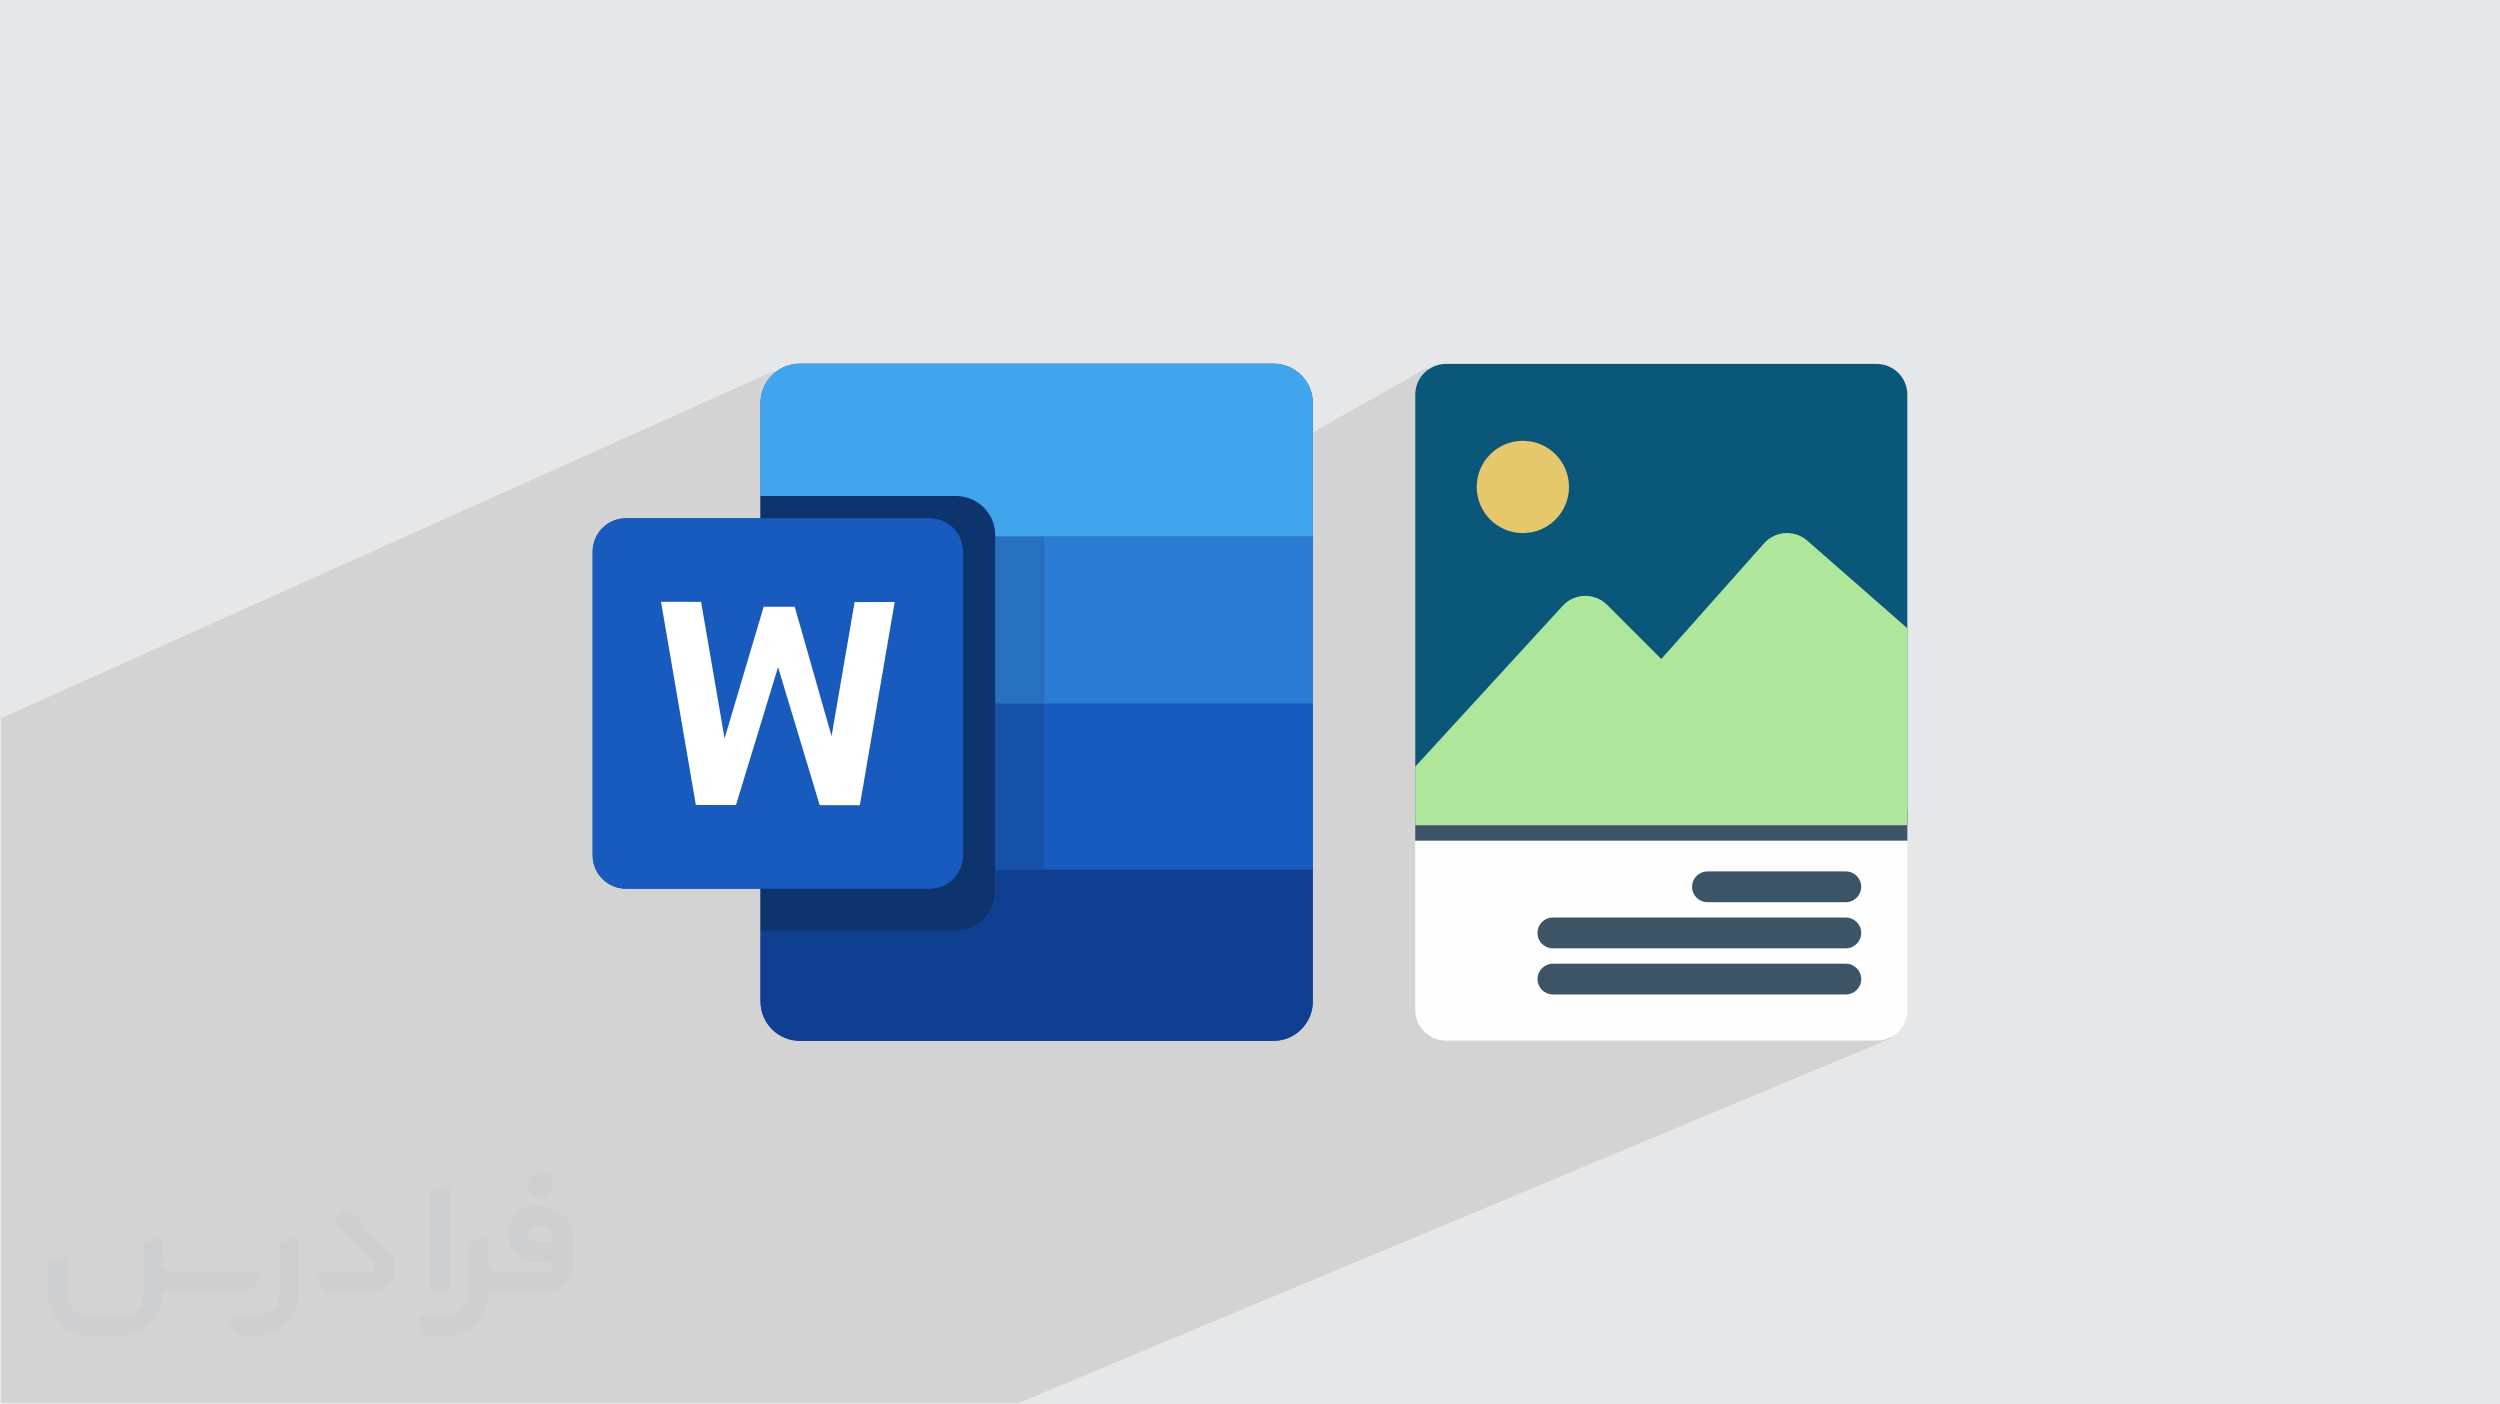 <?xml version="1.0" encoding="UTF-8"?>
<!DOCTYPE svg PUBLIC "-//W3C//DTD SVG 1.0//EN" "http://www.w3.org/TR/2001/REC-SVG-20010904/DTD/svg10.dtd">
<!-- Creator: CorelDRAW -->
<svg xmlns="http://www.w3.org/2000/svg" xml:space="preserve" width="94.192mm" height="52.917mm" version="1.0" style="shape-rendering:geometricPrecision; text-rendering:geometricPrecision; image-rendering:optimizeQuality; fill-rule:evenodd; clip-rule:evenodd"
viewBox="0 0 9418.1 5291.06"
 xmlns:xlink="http://www.w3.org/1999/xlink"
 xmlns:xodm="http://www.corel.com/coreldraw/odm/2003">
 <defs>
  <style type="text/css">
   <![CDATA[
    .fil11 {fill:#FEFEFE;fill-rule:nonzero}
    .fil12 {fill:#0A577A;fill-rule:nonzero}
    .fil5 {fill:#0E346D;fill-rule:nonzero}
    .fil6 {fill:#103F91;fill-rule:nonzero}
    .fil7 {fill:#1651AA;fill-rule:nonzero}
    .fil3 {fill:#185ABD;fill-rule:nonzero}
    .fil8 {fill:#2770BE;fill-rule:nonzero}
    .fil4 {fill:#2B7CD3;fill-rule:nonzero}
    .fil13 {fill:#3D5467;fill-rule:nonzero}
    .fil9 {fill:#41A5EE;fill-rule:nonzero}
    .fil15 {fill:#AEE69C;fill-rule:nonzero}
    .fil14 {fill:#E5C86C;fill-rule:nonzero}
    .fil10 {fill:white;fill-rule:nonzero}
    .fil1 {fill:#373435;fill-rule:nonzero;fill-opacity:0.031}
    .fil2 {fill:#2B2A29;fill-opacity:0.102}
    .fil0 {fill:#E6E7E8}
   ]]>
  </style>
 </defs>
 <g id="Layer_x0020_1">
  <polygon class="fil0" points="-0,0 9418.1,0 9418.1,5291.06 -0,5291.06 "/>
  <g id="_2692333303696">
   <path class="fil1" d="M1126.97 4679.13l0 197.31c0,20.44 -3.75,40.88 -11.68,59.64 -7.93,18.77 -19.19,36.3 -33.79,50.47 -14.6,14.6 -31.7,25.86 -50.47,33.79 -18.77,7.93 -39.21,11.68 -59.64,11.68l-60.9 0c-7.09,0 -14.18,-2.08 -20.02,-6.26 -5.84,-4.17 -10.43,-9.59 -12.94,-16.27l-11.26 -29.2c-0.83,-2.5 -1.25,-5.42 -1.25,-8.34 0,-2.92 1.25,-5.43 2.92,-7.93 1.67,-2.5 3.75,-4.17 6.26,-5.42 2.5,-1.25 5.42,-2.09 7.92,-1.67l86.35 0c22.11,0 42.97,-8.76 58.81,-24.61 15.43,-15.44 24.19,-36.71 24.19,-58.81l0 -179.37c0,-3.34 1.26,-6.67 3.34,-9.59 2.09,-2.92 5.01,-5.01 7.93,-6.26l40.88 -15.85c2.5,-0.84 5.42,-1.25 8.34,-0.84 2.92,0.42 5.43,1.26 7.51,2.92 2.09,1.67 4.18,3.76 5.43,6.26 1.25,2.92 2.08,5.84 2.08,8.34z"/>
   <path class="fil1" d="M2036.73 4543.16l-15.02 0c-59.65,0 -109.29,48.79 -108.46,108.03 0.42,27.54 12.1,54.23 31.71,73.42 19.6,19.6 46.29,30.45 74.24,30.45l39.63 0c5.43,0 10.43,2.08 14.19,5.84 3.75,3.75 5.84,8.76 5.84,14.18 0,5.43 -2.09,10.43 -5.84,14.19 -3.76,3.75 -8.76,5.84 -14.19,5.84l-179.36 0c-10.85,0 -20.86,-4.59 -28.37,-12.1 -7.51,-7.51 -11.68,-17.94 -12.1,-28.37l0 -75.08c0,-2.92 -0.83,-5.42 -2.08,-7.93 -1.25,-2.5 -3.34,-4.58 -5.43,-6.25 -2.08,-1.67 -5,-2.51 -7.51,-2.92 -2.92,-0.42 -5.42,0 -8.34,0.83l-41.3 15.85c-2.92,1.25 -5.84,3.34 -7.93,6.26 -2.08,2.92 -2.92,6.26 -2.92,9.59l0 179.37c0,22.11 -8.76,43.39 -24.19,58.81 -15.44,15.44 -36.71,24.61 -58.81,24.61l-86.76 0.01c-2.92,0 -5.43,0.83 -7.93,2.08 -2.5,1.25 -4.59,3.34 -6.26,5.43 -1.66,2.5 -2.5,5 -2.92,7.51 -0.41,2.92 0,5.42 1.26,8.34l11.26 29.2c2.5,6.68 7.09,12.52 12.93,16.69 5.84,4.17 12.93,6.26 20.03,5.84l60.89 0c41.3,0 80.92,-16.27 110.13,-45.88 29.2,-29.2 45.87,-68.83 45.87,-110.13l0 -18.35c15.86,7.92 33.38,12.1 50.89,12.1l157.25 0c30.46,0 60.07,-12.1 81.76,-33.79 21.69,-21.7 33.79,-50.89 33.79,-81.76l0 -85.93c0,-33.37 -13.35,-65.48 -36.71,-89.26 -23.78,-23.78 -55.89,-36.71 -89.26,-36.71zm50.46 136.39l-66.73 0c-7.93,0 -15.44,-2.5 -21.28,-7.92 -5.84,-5.43 -9.6,-12.52 -10.43,-20.45 0,-4.17 0.42,-8.76 2.08,-12.93 1.67,-4.17 3.76,-7.92 6.68,-10.84 5.84,-5.43 13.77,-8.77 21.69,-8.77l7.1 0c16.27,0 31.7,6.26 42.96,17.94 11.68,11.27 17.94,26.7 17.94,42.97z"/>
   <path class="fil1" d="M1696.77 4485.18l0 367.91c0,2.08 -0.42,4.58 -1.25,6.67 -0.84,2.09 -2.09,4.17 -3.76,5.84 -1.67,1.67 -3.34,2.92 -5.42,3.75 -2.09,0.84 -4.17,1.26 -6.68,1.26l-40.88 0c-2.08,0 -4.59,-0.42 -6.67,-1.26 -2.09,-0.83 -4.17,-2.08 -5.43,-3.75 -1.66,-1.67 -2.92,-3.75 -3.75,-5.84 -0.83,-2.09 -1.25,-4.59 -1.25,-6.67l0 -352.06c0,-3.33 0.83,-6.67 2.92,-9.59 2.08,-2.92 4.59,-5.01 7.92,-6.26l40.89 -15.85c2.5,-0.84 5.42,-1.25 8.34,-1.25 2.92,0.41 5.42,1.25 7.51,2.92 2.5,1.66 4.17,3.75 5.42,6.25 1.25,2.09 2.09,5.01 2.09,7.93z"/>
   <path class="fil1" d="M1393.51 4870.6l-153.91 0c-7.09,0 -14.19,-2.09 -20.03,-6.26 -5.84,-4.17 -10.43,-10.01 -13.35,-16.69l-11.26 -28.78c-0.83,-2.51 -1.25,-5.43 -0.83,-8.35 0.41,-2.92 1.25,-5.42 2.92,-7.92 1.66,-2.51 3.75,-4.17 6.25,-5.43 2.51,-1.25 5.43,-2.08 7.93,-2.08l184.37 0c3.34,0 6.67,-1.25 9.59,-2.92 2.93,-2.09 5.01,-4.59 6.68,-7.93 1.25,-3.34 1.67,-6.67 1.25,-10.01 -0.42,-3.34 -2.08,-6.68 -4.17,-9.18l-141.82 -154.33c-2.92,-3.34 -4.59,-7.93 -4.59,-12.52 0,-4.59 2.09,-8.76 5.84,-12.1l29.62 -27.53c3.34,-2.92 7.93,-4.59 12.52,-4.59 4.59,0.42 8.76,2.09 12.1,5.84l140.56 153.08c55.48,59.65 12.52,157.68 -69.66,157.68z"/>
   <path class="fil1" d="M978.9 4824.72l-20.03 17.1c-20.86,17.94 -47.55,27.95 -75.08,27.95l-211.49 0c-19.6,0 -39.21,-4.17 -57.14,-12.51l0 16.27c0,20.85 -4.17,41.71 -12.1,60.89 -7.92,19.19 -19.6,36.71 -34.62,51.72 -14.6,14.6 -32.12,26.28 -51.72,34.63 -19.19,7.92 -40.05,12.09 -60.9,12.09l-114.71 0.01c-20.86,0 -41.72,-4.18 -60.9,-12.1 -19.19,-7.93 -36.71,-19.61 -51.72,-34.63 -14.6,-14.6 -26.28,-32.12 -34.62,-51.72 -7.93,-19.19 -12.1,-40.04 -12.1,-60.89l0 -108.04c0,-3.34 1.25,-6.67 2.92,-9.59 2.09,-2.92 4.59,-5.01 7.93,-6.26l40.88 -15.85c2.5,-0.84 5.42,-1.26 8.34,-0.84 2.92,0.42 5.43,1.25 7.51,2.92 2.09,1.67 4.17,3.76 5.43,6.26 1.25,2.5 2.08,5.01 2.08,7.93l0 128.89c0,20.86 8.35,40.88 22.95,55.48 14.6,14.6 34.62,22.94 55.47,22.94l125.97 0c20.86,0 40.47,-8.35 55.06,-22.95 14.6,-14.6 22.95,-34.62 22.95,-55.47l0 -184.37c0,-3.34 1.25,-6.68 2.92,-9.6 2.08,-2.92 4.58,-5 7.92,-6.25l40.88 -15.86c2.51,-0.83 5.43,-1.25 8.35,-0.83 2.92,0.42 5.42,1.25 7.92,2.92 2.51,1.67 4.18,3.75 5.43,6.26 1.25,2.5 2.08,5.42 2.08,7.92l0 70.5c0,11.68 4.59,23.36 12.94,31.7 8.34,8.35 19.6,13.35 31.7,13.35l307.84 0c3.34,0 7.1,0.84 9.6,2.92 2.92,2.09 5.01,5.01 6.26,7.93 1.25,3.34 1.25,6.67 0.41,10.43 0,3.75 -2.08,6.67 -4.58,8.76z"/>
   <path class="fil1" d="M2036.73 4510.2c25.86,0 47.13,-21.28 47.13,-47.13 0,-25.87 -21.28,-47.13 -47.13,-47.13 -25.87,0 -47.14,21.27 -47.14,47.13 0,25.86 21.28,47.13 47.14,47.13z"/>
  </g>
  <polygon class="fil2" points="6759.01,3680.6 7128.53,3909.7 3839.8,5284.32 4.18,5284.32 4.18,2705.51 2916,1397.39 3684.6,2342.94 5377,1384.79 "/>
  <g id="_2692333305904">
   <g>
    <path class="fil3" d="M2864.94 1952.46l-506.64 0c-48.79,0 -91.13,27.84 -111.95,68.55 -8.78,17.14 -13.74,36.56 -13.74,57.12l0 1144.13c0,19.36 4.41,37.69 12.22,54.06 3.12,6.57 6.79,12.79 10.96,18.69 22.77,32.06 60.21,52.92 102.5,52.92l506.65 0 0 158.89 0 265.85c0,81.97 66.45,148.42 148.42,148.42l1783.92 0c81.97,0 148.43,-66.45 148.43,-148.42l0 -496.35 0 -626.12 0 -629.19 0 -502.62c0,-81.97 -66.46,-148.42 -148.43,-148.42l-1783.92 0c-81.97,0 -148.42,66.45 -148.42,148.42l0 349.97 0 84.1 0 -0.01z"/>
    <path class="fil3" d="M3604.92 3295c4.18,-5.89 7.85,-12.14 10.97,-18.69 7.83,-16.36 12.22,-34.72 12.22,-54.05l0 -1144.11c0,-20.6 -4.95,-40 -13.72,-57.15 -20.83,-40.68 -63.16,-68.53 -111.97,-68.53l-1144.11 0c-48.82,0 -91.15,27.86 -111.96,68.53 -8.78,17.16 -13.74,36.56 -13.74,57.15l0 1144.11c0,19.34 4.39,37.7 12.22,54.05 3.11,6.58 6.79,12.81 10.97,18.69 22.77,32.06 60.2,52.93 102.52,52.93l1144.11 0c42.3,0 79.75,-20.88 102.53,-52.93l-0.04 0z"/>
    <polygon class="fil3" points="3933.36,3276.31 4945.72,3276.31 4945.72,2650.2 3933.36,2650.2 "/>
    <polygon class="fil4" points="3933.36,2650.21 4945.72,2650.21 4945.72,2020.98 3933.36,2020.98 "/>
    <path class="fil5" d="M3749.59 3359.23l0 -1343.26c0,-81.53 -66.06,-147.57 -147.58,-147.57l-737.07 0 0 84.11 637.47 0c48.81,0 91.15,27.84 111.97,68.52 8.78,17.16 13.73,36.56 13.73,57.15l0 1144.11c0,19.34 -4.39,37.7 -12.22,54.05 -3.12,6.58 -6.79,12.8 -10.97,18.7 -22.76,32.04 -60.2,52.92 -102.52,52.92l-637.47 0 0 158.89 737.07 0c81.51,0 147.58,-66.08 147.58,-147.62l0.01 -0.01z"/>
    <path class="fil6" d="M3749.59 3276.31l0 82.91c0,81.54 -66.06,147.61 -147.58,147.61l-737.07 0 0 265.85c0,81.99 66.46,148.41 148.43,148.41l1783.93 0c81.98,0 148.44,-66.42 148.44,-148.41l0 -496.35 -1196.16 0 0 -0.02z"/>
    <polygon class="fil7" points="3749.59,3276.31 3933.36,3276.31 3933.36,2650.2 3749.59,2650.2 "/>
    <polygon class="fil8" points="3749.59,2650.21 3933.36,2650.21 3933.36,2020.98 3749.59,2020.98 "/>
    <path class="fil9" d="M4797.29 1369.97l-1783.94 0c-81.98,0 -148.42,66.46 -148.42,148.43l0 349.97 737.07 0c81.51,0 147.56,66.06 147.56,147.58l0 5.04 1196.16 0 0 -502.59c0,-81.97 -66.45,-148.43 -148.42,-148.43z"/>
    <polygon class="fil10" points="3219.51,2268.16 3132.73,2773.26 2993.85,2285.71 2876.96,2285.71 2729.62,2782.02 2641.21,2267.34 2490.19,2267 2621.38,3032.43 2772.68,3032.61 2931.15,2513.12 3088.04,3033.43 3239.32,3033.25 3370.49,2267.82 "/>
   </g>
   <g>
    <path class="fil11" d="M7069.6 1370.89l-1622.28 0c-63.99,0 -115.88,51.88 -115.88,115.87l0 2317.55c0,63.98 51.88,115.87 115.88,115.87l1622.28 0.01c63.98,-0.01 115.87,-51.89 115.87,-115.88l0.01 -2317.55c-0.01,-63.98 -51.89,-115.87 -115.88,-115.87z"/>
    <path class="fil12" d="M5331.45 3109.04l0 -1622.29c0,-63.98 51.88,-115.87 115.88,-115.87l1622.28 0c63.98,0 115.87,51.88 115.87,115.87l0 1622.29 -1854.02 0z"/>
    <path class="fil13" d="M6432.28 3398.73l521.45 0c31.99,0 57.93,-25.95 57.93,-57.94 0,-31.99 -25.95,-57.93 -57.93,-57.93l-521.45 0c-32,0 -57.94,25.95 -57.94,57.93 0,32 25.95,57.94 57.94,57.94l0 0zm-582.16 231.75l2.78 0 1100.84 0c31.99,0 57.93,25.95 57.93,57.93 0,32 -25.95,57.94 -57.93,57.94l-695.26 0 -405.57 0 -2.78 0c-32,0 -57.93,-25.95 -57.93,-57.94 0,-31.99 25.94,-57.93 57.93,-57.93l0 0zm-8.82 -173.15c1.44,-0.22 2.89,-0.38 4.36,-0.5l0 0 1.48 -0.09 0 0c0.99,-0.05 1.98,-0.08 2.98,-0.08l0 0.01 1103.62 -0.01c31.99,0 57.93,25.95 57.93,57.94 0,31.99 -25.95,57.93 -57.93,57.94l-695.26 0 -408.35 0 0 -0.01c-0.5,0 -1,0 -1.49,-0.01l0 -0.01c-0.5,-0.01 -0.99,-0.02 -1.49,-0.05l0 0 -1.48 -0.09 0 -0.01 -1.46 -0.12 0 0 -1.46 -0.17 0 0 -1.44 -0.2 0 0 -1.43 -0.24 0 0 -1.42 -0.27 0 0 -1.41 -0.31 -1.4 -0.34 0 0 -1.38 -0.37 -1.37 -0.41 0 0 -1.35 -0.44 -1.34 -0.47 0 0 -1.32 -0.51 -1.31 -0.53 0 0 -1.29 -0.57 -1.28 -0.59 0 0 -1.25 -0.63 -1.25 -0.65 -1.22 -0.69 -1.2 -0.71 -1.19 -0.74 -1.16 -0.76 0 -0.01 -1.15 -0.79 -1.13 -0.82 -1.1 -0.85 -1.08 -0.87 -1.07 -0.9 -1.04 -0.92 0 0 -1.02 -0.95c-0.33,-0.32 -0.67,-0.64 -0.99,-0.97l-0.97 -1 -0.95 -1.01 -0.92 -1.04 -0.9 -1.07 -0.87 -1.08 -0.85 -1.1 -0.82 -1.13 -0.8 -1.15 -0.76 -1.16 -0.74 -1.19 -0.72 -1.2 -0.68 -1.23 -0.65 -1.24 -0.63 -1.25 -0.6 -1.28 -0.56 -1.29 -0.54 -1.31 0 0 -0.5 -1.32 -0.47 -1.34 -0.44 -1.35 -0.41 -1.37 -0.37 -1.38 -0.34 -1.4 -0.31 -1.41 -0.27 -1.42 -0.24 -1.43 -0.2 -1.44 -0.17 -1.46 -0.12 -1.47 -0.1 -1.47c-0.03,-0.49 -0.04,-0.99 -0.06,-1.49l-0.01 -1.49 0.01 -1.5c0.02,-0.5 0.03,-0.99 0.06,-1.48l0.1 -1.48 0.12 -1.47 0.17 -1.45 0.2 -1.45 0.24 -1.43 0.27 -1.42 0.31 -1.41 0.34 -1.39 0.37 -1.38 0.41 -1.37 0.44 -1.35 0.47 -1.34 0.5 -1.33 0.54 -1.3 0.56 -1.3 0.6 -1.27 0.63 -1.26 0.65 -1.24 0.68 -1.22 0.72 -1.21 0.74 -1.18 0.76 -1.17 0.8 -1.14 0.82 -1.13 0 0 0.85 -1.1 0.87 -1.09 0.9 -1.06 0.92 -1.04 0.95 -1.02 0.97 -0.99 0.99 -0.97 1.02 -0.95 1.04 -0.92 0 -0.01 1.07 -0.89 0 -0.01 1.08 -0.87 0 0 1.1 -0.84 1.13 -0.83 1.15 -0.79 1.16 -0.77 0 0 1.19 -0.74 1.2 -0.71 1.22 -0.68 0 0 1.25 -0.66 0 0 1.25 -0.62 1.28 -0.6 0 0 1.29 -0.56 0 0 1.31 -0.54 0 0 1.32 -0.5 0 0 1.34 -0.47 0 0 1.35 -0.44 0 0 1.37 -0.41 0 0 1.38 -0.37 0 0 1.4 -0.34 0 0 1.41 -0.31 0 0 1.42 -0.27 0 0 1.43 -0.24 0 0zm1344.19 -406.23l-927.02 0 -927.02 0 0 115.88 927.02 0 927.02 0 0 -115.88z"/>
    <circle class="fil14" cx="5737.02" cy="1834.39" r="173.82"/>
    <path class="fil15" d="M5331.45 2888.29l0 220.75 1854.03 0 0 -742.2 -377.18 -330.25c-21.09,-18.37 -48.16,-28.53 -76.15,-28.53 -33.12,0 -64.69,14.21 -86.66,38.97l-387.03 435.69 -203.95 -203.94c-21.74,-21.79 -51.27,-34.07 -82.06,-34.07 -32.46,0 -63.46,13.62 -85.38,37.53l-555.63 606.05z"/>
   </g>
  </g>
 </g>
</svg>

